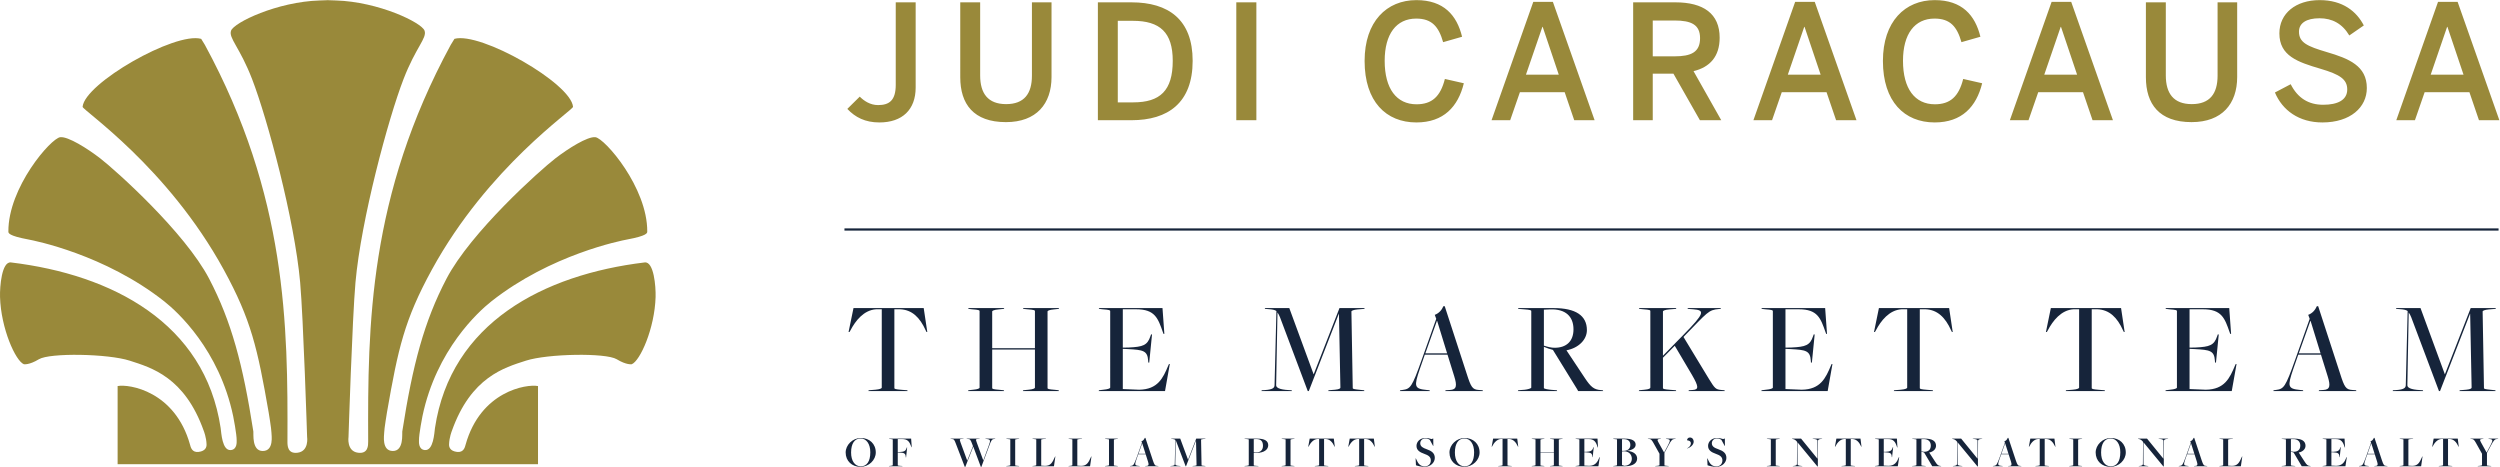 <?xml version="1.0" encoding="UTF-8" standalone="no"?>
<!-- Created with Inkscape (http://www.inkscape.org/) -->

<svg
   version="1.1"
   id="svg2"
   width="901.293"
   height="168.333"
   viewBox="0 0 901.293 168.333"
   sodipodi:docname="Judi horizontal Logo.eps"
   xmlns:inkscape="http://www.inkscape.org/namespaces/inkscape"
   xmlns:sodipodi="http://sodipodi.sourceforge.net/DTD/sodipodi-0.dtd"
   xmlns="http://www.w3.org/2000/svg"
   xmlns:svg="http://www.w3.org/2000/svg">
  <defs
     id="defs6" />
  <sodipodi:namedview
     id="namedview4"
     pagecolor="#ffffff"
     bordercolor="#000000"
     borderopacity="0.25"
     inkscape:showpageshadow="2"
     inkscape:pageopacity="0.0"
     inkscape:pagecheckerboard="0"
     inkscape:deskcolor="#d1d1d1" />
  <g
     id="g8"
     inkscape:groupmode="layer"
     inkscape:label="ink_ext_XXXXXX"
     transform="matrix(1.333,0,0,-1.333,0,168.333)">
    <g
       id="g10"
       transform="scale(0.1)">
      <path
         d="m 2378.22,931.652 c 62.47,0 98.23,34.883 98.23,94.348 v 230.48 h -53.87 v -223.16 c 0,-42.66 -18.08,-54.718 -47.8,-54.718 -21.54,0 -38.34,11.632 -49.55,22.838 l -33.6,-33.174 c 21.54,-22.821 48.25,-36.614 86.59,-36.614 m 342.48,0.856 c 82.28,0 123.21,49.551 123.21,121.922 v 202.05 h -52.99 v -198.16 c 0,-49.13 -21.11,-77.117 -69.79,-77.117 -49.1,0 -70.22,28.867 -70.22,77.547 v 197.73 h -53.84 V 1054 c 0,-72.367 35.74,-121.492 123.63,-121.492 m 339.48,5.187 c 98.65,0 165.41,46.946 165.41,160.675 0,111.57 -65.48,158.11 -165.41,158.11 h -90.91 V 937.695 Z m -37.06,268.805 h 40.92 c 73.25,0 107.71,-31.45 107.71,-108.13 0,-80.55 -34.03,-112.425 -106.83,-112.425 h -41.8 z m 374.8,49.98 h -54.29 V 937.695 h 54.29 z m 432.73,-324.828 c 73.68,0 112.87,42.657 128.37,105.978 l -51.26,11.64 c -12.06,-47.83 -35.31,-68.512 -76.68,-68.512 -53.85,0 -86.15,41.802 -86.15,117.612 0,72.37 31.45,114.17 85.29,114.17 42.23,0 60.74,-21.54 72.8,-63.77 l 51.26,14.65 c -14.19,58.15 -49.53,99.08 -123.63,99.08 -80.12,0 -140.01,-57.73 -140.01,-164.56 0,-109.862 58.16,-166.288 140.01,-166.288 m 253.73,6.043 26.29,75.815 h 121.07 l 25.83,-75.815 h 55.14 l -112.87,320.065 h -52.99 L 4033.98,937.695 Z m 87.05,252.435 h 0.85 l 43.51,-129.23 h -88.75 z m 298.52,-252.435 v 125.785 h 56 l 71.52,-125.785 h 57.73 l -74.96,132.685 c 44.37,10.76 70.65,39.62 70.65,90.46 0,65.05 -43.94,95.64 -119.75,95.64 H 4416.96 V 937.695 Z m 0,269.665 h 58.58 c 45.67,0 69.37,-11.19 69.37,-47.81 0,-37.91 -24.13,-49.12 -68.92,-49.12 h -59.03 z m 322.67,-269.665 26.28,75.815 h 121.05 l 25.86,-75.815 h 55.14 l -112.87,320.065 h -52.99 L 4742.22,937.695 Z m 87.02,252.435 h 0.88 l 43.51,-129.23 h -88.75 z m 352.82,-258.478 c 73.68,0 112.87,42.657 128.39,105.978 l -51.28,11.64 c -12.06,-47.83 -35.31,-68.512 -76.66,-68.512 -53.87,0 -86.17,41.802 -86.17,117.612 0,72.37 31.45,114.17 85.29,114.17 42.23,0 60.76,-21.54 72.82,-63.77 l 51.26,14.65 c -14.21,58.15 -49.55,99.08 -123.65,99.08 -80.12,0 -140.01,-57.73 -140.01,-164.56 0,-109.862 58.18,-166.288 140.01,-166.288 m 253.76,6.043 26.28,75.815 h 121.05 l 25.85,-75.815 h 55.12 l -112.85,320.065 h -52.99 L 5435.81,937.695 Z m 87.02,252.435 h 0.85 l 43.51,-129.23 h -88.75 z m 354.11,-257.622 c 82.28,0 123.21,49.551 123.21,121.922 v 202.05 h -52.99 v -198.16 c 0,-49.13 -21.11,-77.117 -69.79,-77.117 -49.12,0 -70.22,28.867 -70.22,77.547 v 197.73 H 5803.7 V 1054 c 0,-72.367 35.76,-121.492 123.65,-121.492 m 353.68,-0.856 c 75.83,0 120.19,40.926 120.19,93.058 0,59.87 -48.25,79.7 -108.56,97.36 -52.13,15.5 -74.96,25.42 -74.96,55.14 0,23.27 20.24,36.19 55.58,36.19 34.45,0 61.61,-14.65 80.55,-46.52 l 39.21,27.13 c -19.38,37.47 -56.44,68.49 -119.34,68.49 -64.62,0 -108.98,-35.76 -108.98,-90.03 0,-60.74 49.55,-77.54 111.14,-95.64 52.56,-15.5 72.37,-28.44 72.37,-56 0,-28.865 -26.28,-41.353 -65.05,-41.353 -39.62,0 -68.91,18.082 -87.87,55.573 l -42.66,-22.4 c 20.24,-48.248 65.05,-80.998 128.38,-80.998 m 250.29,6.043 26.28,75.815 h 121.05 l 25.86,-75.815 h 55.14 l -112.87,320.065 h -52.99 L 6480.92,937.695 Z m 87.02,252.435 h 0.88 l 43.51,-129.23 h -88.75 l 44.36,129.23"
         style="fill:#99893a;fill-opacity:1;fill-rule:nonzero;stroke:none"
         id="path12" />
      <path
         d="m 2327.2,0.238 c 22.99,0 41.39,18.551 41.39,38.883 0,23.23 -17.1,39.129 -40.2,39.129 -22.74,0 -41.27,-19.02 -41.27,-39.238 0,-22.973 16.98,-38.773 40.08,-38.773 m 0.96,1.332 c -15.93,0 -26.35,14.469 -26.35,37.309 0,24.301 9.46,38.051 25.75,38.051 15.67,0 26.22,-14.711 26.22,-37.449 0,-24.398 -9.36,-37.91 -25.62,-37.91 m 75.98,0.23 h 36.61 l -0.36,0.711 -5.51,0.359 c -6.21,0.488 -6.81,0.848 -6.81,1.68 V 39.012 l 4.31,-0.133 c 12.92,-0.469 16.63,-2.258 17.23,-11.25 l 0.11,-1.789 0.85,-0.109 2.86,26.918 -0.83,0.113 -0.72,-1.902 c -2.63,-8.149 -6.94,-9.949 -18.56,-10.551 l -5.25,-0.098 v 35.051 l 11.25,0.109 c 15.67,0 20.22,-6.812 25.24,-20.449 l 0.49,-1.562 0.83,0.129 -1.67,23.082 h -59.94 l 0.36,-0.711 3.46,-0.359 c 6.1,-0.602 6.47,-0.828 6.47,-1.668 V 4.922 c 0,-0.73 -1.07,-1.453 -5.28,-1.922 l -4.78,-0.488 z m 205.21,-1.789 h 1.32 L 2632.21,54.68 h 0.11 l 20.47,-54.668 h 1.3 L 2674.93,55.75 c 6.21,17.121 7.41,19.148 14.58,19.879 l 1.92,0.231 0.37,0.711 h -26.82 l 0.37,-0.711 2.51,-0.231 c 11.96,-1.199 11.36,-3.949 5.75,-19.391 L 2659.5,17.828 h -0.26 l -17.83,49.043 c -2.75,7.559 -2.52,8.629 4.32,8.859 l 3.58,0.129 0.37,0.711 h -35.42 l 0.36,-0.711 3.46,-0.231 c 6.1,-0.367 7.07,-2.648 11.61,-14.609 l 1.8,-4.91 -15.44,-38.77 h -0.23 l -18.32,49.789 c -2.52,7.301 -2.16,8.371 4.31,8.602 l 3.82,0.129 0.37,0.711 h -35.3 l 0.35,-0.711 3.24,-0.231 c 6.11,-0.488 6.94,-2.16 11.59,-14.609 z M 2721.47,1.801 h 34.93 l -0.34,0.711 -3.48,0.359 c -6.11,0.598 -6.94,0.848 -6.94,1.68 V 73.469 c 0,0.703 1.67,1.562 5.74,1.902 l 4.79,0.488 0.36,0.711 h -34.93 l 0.36,-0.711 3.46,-0.359 c 6.11,-0.602 6.96,-0.828 6.96,-1.668 V 4.922 c 0,-0.73 -1.68,-1.562 -5.76,-1.922 l -4.78,-0.488 z m 70.73,0 h 58.26 l 3.85,26.43 h -0.73 l -0.72,-1.539 C 2846.15,11.488 2841.5,2.871 2826.3,2.871 l -10.29,0.598 V 73.469 c 0,0.832 1.79,1.562 5.74,1.902 l 6.81,0.488 0.36,0.711 h -36.59 l 0.36,-0.711 3.46,-0.359 c 6.11,-0.602 6.47,-0.828 6.47,-1.668 V 4.922 c 0,-0.73 -1.09,-1.453 -5.27,-1.922 l -4.78,-0.488 z m 97.65,0 h 58.27 l 3.82,26.43 h -0.71 l -0.72,-1.539 C 2943.8,11.488 2939.15,2.871 2923.95,2.871 l -10.29,0.598 V 73.469 c 0,0.832 1.79,1.562 5.74,1.902 l 6.81,0.488 0.36,0.711 h -36.59 l 0.34,-0.711 3.48,-0.359 c 6.11,-0.602 6.47,-0.828 6.47,-1.668 V 4.922 C 2900.27,4.191 2899.18,3.469 2895,3 l -4.78,-0.488 z m 98.62,0 h 34.92 l -0.36,0.711 -3.48,0.359 c -6.11,0.598 -6.94,0.848 -6.94,1.68 V 73.469 c 0,0.703 1.69,1.562 5.75,1.902 l 4.78,0.488 0.36,0.711 h -34.93 l 0.37,-0.711 3.48,-0.359 c 6.08,-0.602 6.93,-0.828 6.93,-1.668 V 4.922 c 0,-0.73 -1.68,-1.562 -5.74,-1.922 l -4.8,-0.488 z m 110.07,32.43 6.34,-19.879 c 2.52,-7.891 2.29,-11.231 -3.82,-11.59 l -3.48,-0.25 -0.36,-0.711 H 3133 l -0.34,0.711 -3.35,0.25 c -5.51,0.359 -7.2,2.5 -11.38,15.066 l -20.11,60.66 h -1.67 c -1.92,-4.418 -4.42,-7.668 -9.09,-9.199 l 1.43,-3.719 -13.28,-37.211 c -8.37,-23.098 -9.46,-24.641 -17,-25.598 l -2.02,-0.25 -0.37,-0.711 h 26.69 l -0.36,0.711 -2.39,0.25 c -11.49,1.199 -11.13,2.859 -5.75,19.02 l 4.42,12.449 z m -19.62,1.199 10.06,28.219 h 0.23 l 8.97,-28.219 z m 86.27,-33.629 h 27.55 l -0.37,0.711 -2.15,0.117 c -9.33,0.492 -11.62,2.52 -11.62,4.551 l 1.2,64.242 c 0.49,-0.602 1.32,-1.902 1.68,-3.223 l 25.13,-66.398 h 1.07 l 26.92,69.508 h 0.13 l 1.43,-66.387 c 0,-0.73 -0.94,-1.562 -4.89,-1.922 l -5.76,-0.488 -0.35,-0.711 h 35.04 l -0.36,0.711 -3.46,0.359 c -5.98,0.598 -6.71,0.848 -6.71,1.68 l -1.32,68.918 c 0,0.703 1.69,1.562 5.64,1.902 l 5.97,0.488 0.37,0.711 h -25.11 l -22.03,-56.941 h -0.11 l -21.07,56.941 h -24.53 l 0.36,-0.711 3.35,-0.231 c 3.23,-0.367 5.62,-0.957 7.54,-2.648 l -1.56,-65.332 c 0,-2.387 -1.19,-4.527 -9.33,-5.02 l -2.28,-0.117 z m 200.56,0 h 37.81 l -0.36,0.711 -5.51,0.359 c -6.24,0.488 -6.83,0.848 -6.83,1.68 V 38.648 c 2.15,-0.359 5.03,-0.598 8.26,-0.598 18.55,0 30.87,8.258 30.87,20.578 0,11.602 -9.44,17.941 -29.78,17.941 h -34.35 l 0.36,-0.711 4.31,-0.359 c 6.11,-0.602 6.81,-0.828 6.81,-1.668 V 4.922 c 0,-0.73 -1.43,-1.453 -5.61,-1.922 l -5.62,-0.488 z m 33.13,37.578 c -4.18,0 -5.87,0.473 -8.02,1.062 v 34.699 l 6.7,0.231 c 13.07,0 18.21,-6.34 18.21,-18.422 0,-10.891 -6.83,-17.57 -16.89,-17.57 m 67.27,-37.578 h 34.93 l -0.36,0.711 -3.48,0.359 c -6.11,0.598 -6.94,0.848 -6.94,1.68 V 73.469 c 0,0.703 1.69,1.562 5.74,1.902 l 4.79,0.488 0.36,0.711 h -34.93 l 0.36,-0.711 3.48,-0.359 c 6.09,-0.602 6.94,-0.828 6.94,-1.668 V 4.922 c 0,-0.73 -1.68,-1.562 -5.74,-1.922 l -4.8,-0.488 z m 89.74,0 h 36.74 l -0.37,0.711 -4.31,0.359 c -6.23,0.598 -6.94,0.848 -6.94,1.68 V 75.5 h 4.66 c 10.78,-0.359 18.31,-8.969 22.99,-19.262 l 0.7,-1.559 h 0.73 l -2.75,21.891 h -65.2 l -3.95,-21.891 h 0.83 l 0.83,1.559 c 4.21,8.141 11.98,18.531 23.23,19.262 h 4.55 V 4.922 c 0,-0.73 -1.56,-1.562 -5.75,-1.922 l -5.63,-0.488 z m 108.3,0 h 36.72 l -0.36,0.711 -4.29,0.359 c -6.24,0.598 -6.94,0.848 -6.94,1.68 V 75.5 h 4.65 c 10.78,-0.359 18.32,-8.969 22.97,-19.262 l 0.73,-1.559 h 0.73 l -2.76,21.891 h -65.2 l -3.95,-21.891 h 0.83 l 0.84,1.559 c 4.18,8.141 11.97,18.531 23.2,19.262 h 4.55 V 4.922 c 0,-0.73 -1.54,-1.562 -5.74,-1.922 l -5.62,-0.488 z m 188.92,-1.562 c 16.42,0 27.41,12.211 27.41,24.043 0,13.168 -8.86,19.02 -22.14,23.699 -9.58,3.352 -17.23,7.07 -17.23,16.031 0,7.41 5.98,13.047 13.88,13.047 5.38,0 9.1,-1.797 12.11,-4.078 l 8.83,-16.27 h 0.6 l -0.23,20.219 -4.55,-1.559 c -4.42,1.32 -10.16,2.879 -16.63,2.879 -14.86,0 -24.17,-10.289 -24.17,-21.301 0,-11.961 9.2,-17.34 20.92,-21.52 10.55,-3.719 17.85,-7.898 17.85,-17.719 0,-9.57 -6.47,-16.269 -16.39,-16.269 -8.86,0 -15.57,4.078 -20.12,13.41 l -3.95,8.129 h -0.7 l 0.96,-18.551 c 6.56,-2.27 15.65,-4.191 23.55,-4.191 m 107.11,0 c 22.99,0 41.39,18.551 41.39,38.883 0,23.23 -17.1,39.129 -40.2,39.129 -22.73,0 -41.26,-19.02 -41.26,-39.238 0,-22.973 16.97,-38.773 40.07,-38.773 m 0.96,1.332 c -15.93,0 -26.35,14.469 -26.35,37.309 0,24.301 9.46,38.051 25.75,38.051 15.67,0 26.22,-14.711 26.22,-37.449 0,-24.398 -9.35,-37.91 -25.62,-37.91 m 90.84,0.23 h 36.72 l -0.36,0.711 -4.32,0.359 c -6.21,0.598 -6.93,0.848 -6.93,1.68 V 75.5 h 4.67 c 10.76,-0.359 18.3,-8.969 22.97,-19.262 l 0.71,-1.559 h 0.72 l -2.75,21.891 h -65.2 l -3.95,-21.891 h 0.83 l 0.83,1.559 c 4.21,8.141 11.98,18.531 23.23,19.262 h 4.55 V 4.922 C 4063.74,4.191 4062.18,3.359 4058,3 l -5.64,-0.488 z m 90.46,0 h 34.45 l -0.36,0.711 -3.35,0.359 c -6.24,0.598 -6.94,0.848 -6.94,1.68 V 39.25 h 36.27 V 4.922 c 0,-0.73 -1.56,-1.453 -5.74,-1.922 l -4.68,-0.488 -0.36,-0.711 h 34.46 l -0.36,0.711 -3.12,0.359 c -6.09,0.598 -6.81,0.848 -6.81,1.68 V 73.469 c 0,0.703 1.56,1.43 5.61,1.902 l 4.44,0.488 0.37,0.711 h -34.46 l 0.36,-0.711 3.35,-0.359 c 6.22,-0.602 6.94,-0.828 6.94,-1.668 V 40.441 h -36.27 v 33.027 c 0,0.703 1.56,1.43 5.74,1.902 l 4.68,0.488 0.34,0.711 h -34.44 l 0.35,-0.711 3.11,-0.359 c 6.11,-0.602 6.83,-0.828 6.83,-1.668 V 4.922 c 0,-0.73 -1.55,-1.453 -5.63,-1.922 l -4.42,-0.488 z m 118.59,0 h 61.85 l 3.82,24.641 -0.83,0.129 -0.6,-1.559 C 4320.53,12.922 4314.19,3.23 4298.15,3 l -13.17,0.59 V 39.719 l 4.31,-0.238 c 12.92,-0.699 16.64,-2.148 17.23,-11.121 l 0.13,-1.789 0.83,-0.129 2.86,26.918 -0.83,0.129 -0.7,-1.918 c -2.65,-8.012 -6.96,-10.059 -18.55,-10.66 l -5.28,-0.102 v 34.562 h 10.66 c 15.56,0.129 20.45,-6.941 25,-21.18 l 0.49,-1.543 0.83,0.113 -1.43,23.809 h -59.35 l 0.36,-0.711 3.12,-0.359 c 6.1,-0.602 6.81,-0.828 6.81,-1.668 V 4.922 c 0,-0.73 -1.8,-1.453 -5.98,-1.922 l -4.06,-0.488 z m 101.84,0 h 31.57 c 22.4,0 33.26,8.731 33.26,20.938 0,10.891 -9.67,19.621 -26.92,20.562 v 0.371 c 16.04,2.277 22.87,8.488 22.87,16.52 0,9.098 -7.3,16.379 -30.28,16.379 h -30.4 l 0.37,-0.84 3.11,-0.359 c 6.11,-0.473 6.81,-0.699 6.81,-1.539 V 4.922 c 0,-0.73 -1.43,-1.453 -5.61,-1.922 l -4.42,-0.488 z M 4393.41,3 4386.82,5.148 V 41.871 c 1.43,0.238 3.48,0.367 6,0.367 11.85,0 20.58,-8.367 20.58,-20.09 0,-9.699 -6.81,-18.316 -18.09,-18.918 0.86,0 -1.9,-0.23 -1.9,-0.23 m -6.59,40.43 v 31.602 l 3.95,0.109 c 11.97,0 18.57,-5.152 18.57,-15.91 0,-9.59 -6.83,-15.672 -18.44,-15.801 z m 89.77,-41.629 h 36.59 l -0.36,0.711 -4.29,0.359 c -6.23,0.598 -6.94,0.848 -6.94,1.68 V 37.922 l 10.53,19.617 c 7.9,14.973 10.76,17.359 16.14,17.961 l 3.35,0.359 0.36,0.711 h -26.45 l 0.36,-0.711 2.65,-0.359 c 9.8,-1.07 9.44,-3.82 1.9,-18.191 l -9.69,-18.188 h -0.24 L 4485.09,67 c -3.25,5.981 -3.25,8.141 4.29,8.73 l 2.39,0.129 0.36,0.711 h -35.41 l 0.36,-0.711 2.99,-0.231 c 5.27,-0.488 6.94,-2.519 11.38,-10.059 l 16.73,-29.91 V 4.922 c 0,-0.73 -1.53,-1.562 -5.74,-1.922 l -5.49,-0.488 z m 86.87,48.098 c 11.12,3.953 17.21,11.363 17.21,18.66 0,5.981 -3.93,11.023 -10.27,11.023 -5.27,0 -7.67,-4.32 -7.67,-7.543 0,-0.359 10.3,0 10.3,-8.258 0,-5.25 -3.83,-10.293 -10.04,-13.391 z m 78.25,-49.66 c 16.41,0 27.41,12.211 27.41,24.043 0,13.168 -8.86,19.02 -22.14,23.699 -9.57,3.352 -17.23,7.07 -17.23,16.031 0,7.41 5.98,13.047 13.88,13.047 5.38,0 9.09,-1.797 12.1,-4.078 l 8.84,-16.27 h 0.6 l -0.24,20.219 -4.54,-1.559 c -4.42,1.32 -10.17,2.879 -16.63,2.879 -14.86,0 -24.17,-10.289 -24.17,-21.301 0,-11.961 9.2,-17.34 20.92,-21.52 10.55,-3.719 17.85,-7.898 17.85,-17.719 0,-9.57 -6.47,-16.269 -16.4,-16.269 -8.86,0 -15.56,4.078 -20.11,13.41 l -3.95,8.129 h -0.7 l 0.96,-18.551 c 6.57,-2.27 15.65,-4.191 23.55,-4.191 m 136.78,1.562 h 34.93 l -0.37,0.711 -3.48,0.359 c -6.1,0.598 -6.93,0.848 -6.93,1.68 V 73.469 c 0,0.703 1.68,1.562 5.74,1.902 l 4.78,0.488 0.36,0.711 h -34.92 l 0.36,-0.711 3.48,-0.359 c 6.08,-0.602 6.94,-0.828 6.94,-1.668 V 4.922 c 0,-0.73 -1.69,-1.562 -5.74,-1.922 l -4.81,-0.488 z m 136.89,-0.602 h 1.07 l 0.36,69.391 c 0,2.391 2.76,4.672 8.61,5.141 l 2.41,0.129 0.34,0.711 h -25.73 l 0.37,-0.711 2.15,-0.129 c 7.9,-0.699 10.42,-2.621 10.42,-4.649 l 0.11,-48.703 -0.11,-0.129 -44.28,54.32 h -24.53 l 0.34,-0.711 1.46,-0.231 c 5.97,-0.859 9.43,-4.789 11.95,-7.769 l -0.36,-60.078 c 0,-2.391 -2.63,-4.68 -8.5,-5.152 l -2.39,-0.117 -0.36,-0.711 h 25.74 l -0.36,0.711 -2.28,0.117 c -7.77,0.73 -10.29,2.52 -10.29,4.551 l -0.11,59.352 h 0.11 z m 64.99,0.602 h 36.72 l -0.36,0.711 -4.32,0.359 c -6.21,0.598 -6.94,0.848 -6.94,1.68 V 75.5 h 4.68 c 10.76,-0.359 18.3,-8.969 22.97,-19.262 l 0.71,-1.559 h 0.72 l -2.75,21.891 h -65.2 l -3.95,-21.891 h 0.83 l 0.83,1.559 c 4.21,8.141 11.98,18.531 23.23,19.262 h 4.55 V 4.922 c 0,-0.73 -1.56,-1.562 -5.74,-1.922 l -5.64,-0.488 z m 90.45,0 h 61.85 l 3.85,24.641 -0.86,0.129 -0.6,-1.559 C 5130.28,12.922 5123.94,3.23 5107.91,3 l -13.17,0.59 V 39.719 l 4.31,-0.238 c 12.94,-0.699 16.63,-2.148 17.23,-11.121 l 0.13,-1.789 0.83,-0.129 2.88,26.918 -0.85,0.129 -0.71,-1.918 c -2.62,-8.012 -6.94,-10.059 -18.55,-10.66 l -5.27,-0.102 v 34.562 h 10.65 c 15.56,0.129 20.47,-6.941 25.02,-21.18 l 0.47,-1.543 0.83,0.113 -1.43,23.809 h -59.33 l 0.34,-0.711 3.12,-0.359 c 6.11,-0.602 6.83,-0.828 6.83,-1.668 V 4.922 c 0,-0.73 -1.79,-1.453 -6,-1.922 l -4.05,-0.488 z m 100.64,0 h 36.85 l -0.36,0.711 -4.55,0.359 c -3.58,0.359 -6.83,0.828 -6.83,1.68 V 41.34 c 2.41,-0.961 4.91,-1.789 7.32,-2.391 l 20.95,-35.359 0.96,-1.789 h 24.27 l -0.47,0.711 -1.45,0.117 c -6.34,0.602 -8.86,2.859 -14.35,11.473 l -16.14,24.848 c 11,2.031 18.41,9.43 18.41,18.152 0,13.02 -10.4,19.469 -30.51,19.469 l -33.97,-0.109 0.34,-0.73 4.32,-0.359 c 6.1,-0.602 6.83,-0.832 6.83,-1.66 V 4.898 c 0,-0.707 -2.76,-1.539 -5.64,-1.898 l -5.61,-0.488 z m 32.9,39.18 c -2.51,0 -4.91,0.59 -7.79,1.43 v 32.621 l 4.91,0.23 c 13.54,0.367 20.48,-6.57 20.48,-17.57 0,-10.863 -6.58,-16.711 -17.6,-16.711 M 5348.32,1.199 h 1.09 l 0.34,69.391 c 0,2.391 2.76,4.672 8.63,5.141 l 2.39,0.129 0.36,0.711 h -25.72 l 0.36,-0.711 2.13,-0.129 c 7.9,-0.699 10.42,-2.621 10.42,-4.649 l 0.13,-48.703 -0.13,-0.129 -44.28,54.32 h -24.53 l 0.37,-0.711 1.43,-0.231 c 5.97,-0.859 9.45,-4.789 11.97,-7.769 l -0.36,-60.078 c 0,-2.391 -2.63,-4.68 -8.5,-5.152 l -2.39,-0.117 -0.36,-0.711 h 25.73 l -0.37,0.711 -2.26,0.117 c -7.79,0.73 -10.29,2.52 -10.29,4.551 l -0.13,59.352 h 0.13 z m 84.14,33.031 6.34,-19.879 c 2.5,-7.891 2.26,-11.231 -3.84,-11.59 l -3.46,-0.25 -0.36,-0.711 h 35.78 l -0.37,0.711 -3.35,0.25 c -5.51,0.359 -7.17,2.5 -11.36,15.066 l -20.11,60.66 h -1.66 c -1.92,-4.418 -4.44,-7.668 -9.1,-9.199 l 1.43,-3.719 -13.28,-37.211 C 5400.73,5.262 5399.67,3.719 5392.13,2.762 l -2.05,-0.25 -0.34,-0.711 h 26.66 l -0.34,0.711 -2.39,0.25 c -11.51,1.199 -11.14,2.859 -5.74,19.02 l 4.42,12.449 z m -19.64,1.199 10.05,28.219 h 0.24 l 8.99,-28.219 z m 92.03,-33.629 h 36.72 l -0.36,0.711 -4.29,0.359 c -6.23,0.598 -6.94,0.848 -6.94,1.68 V 75.5 h 4.66 c 10.78,-0.359 18.31,-8.969 22.97,-19.262 l 0.72,-1.559 h 0.73 l -2.75,21.891 h -65.2 l -3.95,-21.891 h 0.83 l 0.83,1.559 c 4.18,8.141 11.98,18.531 23.21,19.262 h 4.54 V 4.922 c 0,-0.73 -1.53,-1.562 -5.74,-1.922 l -5.61,-0.488 z m 91.44,0 h 34.91 l -0.34,0.711 -3.48,0.359 c -6.11,0.598 -6.94,0.848 -6.94,1.68 V 73.469 c 0,0.703 1.69,1.562 5.74,1.902 l 4.78,0.488 0.37,0.711 h -34.93 l 0.36,-0.711 3.46,-0.359 c 6.11,-0.602 6.96,-0.828 6.96,-1.668 V 4.922 c 0,-0.73 -1.69,-1.562 -5.74,-1.922 l -4.81,-0.488 z m 111.64,-1.562 c 22.97,0 41.39,18.551 41.39,38.883 0,23.23 -17.1,39.129 -40.2,39.129 -22.73,0 -41.29,-19.02 -41.29,-39.238 0,-22.973 17,-38.773 40.1,-38.773 m 0.96,1.332 c -15.93,0 -26.35,14.469 -26.35,37.309 0,24.301 9.46,38.051 25.75,38.051 15.67,0 26.2,-14.711 26.2,-37.449 0,-24.398 -9.33,-37.91 -25.6,-37.91 m 142.16,-0.371 h 1.07 l 0.36,69.391 c 0,2.391 2.76,4.672 8.61,5.141 l 2.39,0.129 0.36,0.711 h -25.72 l 0.36,-0.711 2.15,-0.129 c 7.9,-0.699 10.42,-2.621 10.42,-4.649 l 0.11,-48.703 -0.11,-0.129 -44.28,54.32 h -24.53 l 0.35,-0.711 1.45,-0.231 c 5.98,-0.859 9.43,-4.789 11.95,-7.769 l -0.36,-60.078 c 0,-2.391 -2.63,-4.68 -8.5,-5.152 l -2.39,-0.117 -0.36,-0.711 h 25.75 l -0.37,0.711 -2.28,0.117 c -7.77,0.73 -10.29,2.52 -10.29,4.551 l -0.11,59.352 h 0.11 z m 84.12,33.031 6.34,-19.879 c 2.52,-7.891 2.28,-11.231 -3.82,-11.59 l -3.48,-0.25 -0.36,-0.711 h 35.78 l -0.37,0.711 -3.33,0.25 c -5.51,0.359 -7.19,2.5 -11.38,15.066 l -20.11,60.66 h -1.66 c -1.92,-4.418 -4.42,-7.668 -9.1,-9.199 l 1.43,-3.719 -13.28,-37.211 C 5903.46,5.262 5902.38,3.719 5894.84,2.762 l -2.03,-0.25 -0.36,-0.711 h 26.69 l -0.37,0.711 -2.39,0.25 c -11.48,1.199 -11.12,2.859 -5.74,19.02 l 4.42,12.449 z m -19.62,1.199 10.05,28.219 h 0.24 l 8.97,-28.219 z m 86.76,-33.629 h 58.26 l 3.83,26.43 h -0.71 l -0.73,-1.539 c -6.7,-15.203 -11.37,-23.82 -26.55,-23.82 l -10.29,0.598 V 73.469 c 0,0.832 1.79,1.562 5.74,1.902 l 6.81,0.488 0.36,0.711 h -36.61 l 0.36,-0.711 3.48,-0.359 c 6.11,-0.602 6.45,-0.828 6.45,-1.668 V 4.922 c 0,-0.73 -1.07,-1.453 -5.25,-1.922 l -4.78,-0.488 z m 168.47,0 h 36.85 l -0.37,0.711 -4.54,0.359 c -3.59,0.359 -6.83,0.828 -6.83,1.68 V 41.34 c 2.41,-0.961 4.91,-1.789 7.32,-2.391 l 20.94,-35.359 0.96,-1.789 h 24.28 l -0.47,0.711 -1.45,0.117 c -6.35,0.602 -8.87,2.859 -14.35,11.473 l -16.14,24.848 c 10.99,2.031 18.4,9.43 18.4,18.152 0,13.02 -10.4,19.469 -30.51,19.469 l -33.96,-0.109 0.34,-0.73 4.31,-0.359 c 6.11,-0.602 6.83,-0.832 6.83,-1.66 V 4.898 c 0,-0.707 -2.75,-1.539 -5.63,-1.898 l -5.62,-0.488 z m 32.9,39.18 c -2.52,0 -4.91,0.59 -7.79,1.43 v 32.621 l 4.91,0.23 c 13.53,0.367 20.47,-6.57 20.47,-17.57 0,-10.863 -6.58,-16.711 -17.59,-16.711 m 77.79,-39.18 h 61.85 l 3.82,24.641 -0.83,0.129 -0.6,-1.559 C 6340.93,12.922 6334.59,3.23 6318.56,3 l -13.17,0.59 V 39.719 l 4.31,-0.238 c 12.91,-0.699 16.63,-2.148 17.23,-11.121 l 0.12,-1.789 0.84,-0.129 2.86,26.918 -0.83,0.129 -0.71,-1.918 c -2.65,-8.012 -6.96,-10.059 -18.55,-10.66 l -5.27,-0.102 v 34.562 h 10.65 c 15.56,0.129 20.47,-6.941 25.02,-21.18 l 0.47,-1.543 0.83,0.113 -1.43,23.809 h -59.35 l 0.36,-0.711 3.12,-0.359 c 6.11,-0.602 6.81,-0.828 6.81,-1.668 V 4.922 c 0,-0.73 -1.79,-1.453 -5.98,-1.922 l -4.05,-0.488 z m 141.21,32.43 6.34,-19.879 c 2.5,-7.891 2.26,-11.231 -3.84,-11.59 l -3.46,-0.25 -0.37,-0.711 h 35.79 l -0.37,0.711 -3.35,0.25 c -5.51,0.359 -7.17,2.5 -11.36,15.066 l -20.11,60.66 h -1.66 c -1.93,-4.418 -4.44,-7.668 -9.12,-9.199 l 1.45,-3.719 -13.28,-37.211 C 6390.95,5.262 6389.89,3.719 6382.35,2.762 l -2.05,-0.25 -0.34,-0.711 h 26.66 l -0.34,0.711 -2.39,0.25 c -11.51,1.199 -11.14,2.859 -5.74,19.02 l 4.42,12.449 z m -19.64,1.199 10.05,28.219 h 0.24 l 8.98,-28.219 z M 6489.8,1.801 h 58.26 l 3.84,26.43 h -0.72 l -0.71,-1.539 C 6543.77,11.488 6539.09,2.871 6523.89,2.871 L 6513.6,3.469 V 73.469 c 0,0.832 1.8,1.562 5.75,1.902 l 6.83,0.488 0.36,0.711 h -36.61 l 0.36,-0.711 3.46,-0.359 c 6.11,-0.602 6.47,-0.828 6.47,-1.668 V 4.922 c 0,-0.73 -1.07,-1.453 -5.28,-1.922 l -4.78,-0.488 z m 105.91,0 h 36.72 l -0.36,0.711 -4.29,0.359 c -6.23,0.598 -6.96,0.848 -6.96,1.68 V 75.5 h 4.67 c 10.79,-0.359 18.32,-8.969 22.98,-19.262 l 0.72,-1.559 h 0.73 l -2.76,21.891 h -65.22 l -3.95,-21.891 h 0.86 l 0.83,1.559 c 4.18,8.141 11.96,18.531 23.21,19.262 h 4.54 V 4.922 c 0,-0.73 -1.55,-1.562 -5.74,-1.922 l -5.61,-0.488 z m 105.43,0 h 36.61 l -0.36,0.711 -4.32,0.359 c -6.21,0.598 -6.93,0.848 -6.93,1.68 V 37.922 l 10.52,19.617 c 7.9,14.973 10.78,17.359 16.16,17.961 l 3.35,0.359 0.37,0.711 h -26.46 l 0.37,-0.711 2.62,-0.359 c 9.82,-1.07 9.46,-3.82 1.93,-18.191 l -9.7,-18.188 h -0.23 L 6709.63,67 c -3.22,5.981 -3.22,8.141 4.31,8.73 l 2.4,0.129 0.36,0.711 h -35.42 l 0.36,-0.711 2.99,-0.231 c 5.25,-0.488 6.94,-2.519 11.36,-10.059 l 16.76,-29.91 V 4.922 c 0,-0.73 -1.56,-1.562 -5.74,-1.922 l -5.51,-0.488 -0.36,-0.711"
         style="fill:#16243a;fill-opacity:1;fill-rule:nonzero;stroke:none"
         id="path14" />
      <path
         d="m 2348.5,205.219 h 106.25 l -1.07,2.16 -14,1.07 c -18.66,1.449 -20.82,2.52 -20.82,5.039 v 212.871 h 15.8 c 31.94,-1.429 53.12,-21.882 68.92,-57.066 l 2.15,-4.313 h 2.16 l -9.69,64.625 h -189.9 l -13.31,-64.625 h 2.52 l 2.52,4.313 c 13.65,26.195 36.25,54.934 69.28,57.066 h 15.44 V 214.551 c 0,-2.153 -4.66,-4.653 -17.23,-5.742 l -17.96,-1.43 z m 269.59,0 h 97.65 l -1.06,2.16 -10.42,1.07 c -18.66,1.449 -20.82,2.52 -20.82,5.039 v 104.098 h 115.61 V 214.551 c 0,-2.153 -4.68,-4.653 -17.25,-5.742 l -14.35,-1.43 -1.09,-2.16 h 97.65 l -1.06,2.16 -8.99,1.07 c -18.66,1.449 -20.82,2.52 -20.82,5.039 v 206.785 c 0,2.137 4.68,4.657 17.23,5.747 l 12.94,1.429 1.07,2.156 h -97.65 l 1.09,-2.156 10.39,-1.09 c 18.68,-1.429 20.84,-2.496 20.84,-5.015 V 321.172 h -115.61 v 99.101 c 0,2.137 4.68,4.657 17.23,5.747 l 14.37,1.429 1.07,2.156 h -97.65 l 1.09,-2.156 8.96,-1.09 c 18.68,-1.429 20.82,-2.496 20.82,-5.015 V 214.551 c 0,-2.153 -4.66,-4.653 -17.23,-5.742 l -12.92,-1.43 z m 353.27,0 h 179.5 l 12.92,72.89 -2.16,0.344 -2.15,-4.656 c -13.99,-33.387 -27.99,-64.258 -78.61,-64.988 l -44.17,1.793 v 108.777 l 14,-0.703 c 40.57,-2.156 52.78,-3.949 54.57,-31.235 l 0.36,-5.039 2.52,-0.339 7.54,76.085 -2.52,0.364 -1.79,-5.016 c -8.27,-24.766 -20.46,-28.715 -58.16,-30.508 l -16.52,-0.363 v 103.734 h 36.27 c 50.62,0 58.86,-24.039 72.16,-62.105 l 1.79,-4.652 2.16,0.363 -5.04,69.64 h -172.31 l 1.07,-2.156 8.99,-1.09 c 18.66,-1.429 20.81,-2.496 20.81,-5.015 V 214.551 c 0,-2.153 -6.1,-4.653 -18.68,-5.742 l -11.48,-1.43 z m 440.2,0 h 82.58 l -1.09,2.16 -6.45,0.359 c -28.01,1.434 -35.18,7.184 -35.18,13.282 l 3.58,196.738 c 1.8,-2.52 5.02,-7.903 6.81,-12.942 l 75.05,-199.597 h 2.86 l 81.15,208.949 h 0.36 l 3.95,-199.617 c 0,-2.153 -2.88,-4.653 -14.73,-5.742 l -17.23,-1.43 -1.07,-2.16 h 97.99 l -1.06,2.16 -10.42,1.07 c -17.96,1.789 -20.11,2.52 -20.11,5.039 l -3.59,206.785 c 0,2.137 5.04,4.657 16.89,5.747 l 17.93,1.429 1.09,2.156 h -68.21 l -69.64,-178.777 h -0.37 l -65.69,178.777 h -66.41 l 1.06,-2.156 9.7,-0.726 c 9.69,-0.703 16.16,-1.793 20.81,-5.016 L 3447.1,221.75 c 0,-7.199 -3.22,-12.578 -27.64,-14.012 l -6.81,-0.359 z m 503.33,98.359 18.29,-58.859 c 7.54,-24.418 6.83,-35.91 -11.85,-36.61 l -11.48,-0.73 -1.07,-2.16 h 101.94 l -1.06,2.16 -10.06,0.73 c -17.23,1.063 -21.18,7.172 -33.03,44.512 l -59.22,182 h -3.61 c -4.29,-10.055 -11.85,-19.019 -23.33,-23.336 l 3.95,-10.758 -39.14,-110.226 c -26.55,-75.02 -30.5,-79.332 -52.41,-82.192 l -5.74,-0.73 -1.07,-2.16 h 81.13 l -1.07,2.16 -7.53,0.73 c -34.12,3.223 -34.48,9.692 -18.69,56.36 l 13.65,39.109 z m -59.97,3.61 31.23,87.597 h 0.73 l 26.92,-87.597 z m 250.23,-101.969 h 106.26 l -1.07,2.16 -14.01,1.07 c -8.26,0.723 -20.81,2.52 -20.81,5.039 v 111.293 c 8.24,-3.246 16.5,-6.468 24.4,-8.261 l 65.69,-106.622 2.52,-4.679 h 67.85 l -1.43,2.16 -4.68,0.359 c -19.38,1.434 -27.62,8.973 -43.08,31.942 l -50.26,75.75 c 32.69,6.105 55.3,28.734 55.3,54.57 0,39.492 -30.51,59.605 -89.75,59.605 h -96.57 l 1.07,-2.156 14.01,-1.09 c 18.66,-1.429 20.81,-2.496 20.81,-5.015 V 214.551 c 0,-2.153 -10.05,-5.012 -17.23,-5.742 l -17.95,-1.43 z m 99.45,117.043 c -8.99,0 -17.96,2.156 -29.08,5.742 v 97.289 l 16.14,0.727 c 43.08,1.793 63.92,-19.75 63.92,-53.868 0,-32.3 -19.05,-49.89 -50.98,-49.89 m 227.6,-117.043 h 101.24 l -1.09,2.16 -14.01,1.07 c -18.66,1.449 -20.81,2.52 -20.81,5.039 v 81.852 l 31.96,32.301 46.67,-78.969 c 18.29,-31.602 18.66,-39.5 1.79,-40.563 l -10.42,-0.73 -0.72,-2.16 h 98.01 l -1.07,2.16 -8.26,0.73 c -15.43,1.43 -17.59,3.95 -33.75,30.141 l -68.58,113.09 1.82,2.156 c 63.9,65.328 65.33,71.07 94.04,73.59 l 4.31,0.363 1.07,2.156 h -90.09 l 0.36,-2.156 14.35,-1.09 c 32.32,-2.496 31.96,-10.035 -26.2,-69.277 l -55.29,-56.363 v 119.554 c 0,2.137 4.67,4.657 17.23,5.747 l 17.95,1.429 1.07,2.156 h -101.24 l 1.09,-2.156 10.42,-1.09 c 18.66,-1.429 19.38,-2.496 19.38,-5.015 V 214.551 c 0,-2.153 -3.24,-4.653 -15.8,-5.742 l -14.36,-1.43 z m 331.34,0 h 179.5 l 12.92,72.89 -2.16,0.344 -2.13,-4.656 c -14.01,-33.387 -28.01,-64.258 -78.63,-64.988 l -44.15,1.793 v 108.777 l 13.98,-0.703 c 40.59,-2.156 52.78,-3.949 54.57,-31.235 l 0.36,-5.039 2.52,-0.339 7.54,76.085 -2.52,0.364 -1.79,-5.016 c -8.24,-24.766 -20.46,-28.715 -58.16,-30.508 l -16.5,-0.363 v 103.734 h 36.25 c 50.62,0 58.88,-24.039 72.16,-62.105 l 1.79,-4.652 2.16,0.363 -5.02,69.64 H 4763.9 l 1.09,-2.156 8.97,-1.09 c 18.66,-1.429 20.81,-2.496 20.81,-5.015 V 214.551 c 0,-2.153 -6.1,-4.653 -18.66,-5.742 l -11.48,-1.43 z m 358.28,0 h 106.28 l -1.09,2.16 -14.01,1.07 c -18.66,1.449 -20.81,2.52 -20.81,5.039 v 212.871 h 15.8 c 31.93,-1.429 53.13,-21.882 68.91,-57.066 l 2.16,-4.313 h 2.15 l -9.69,64.625 h -189.9 l -13.28,-64.625 h 2.5 l 2.52,4.313 c 13.64,26.195 36.25,54.934 69.28,57.066 h 15.45 V 214.551 c 0,-2.153 -4.67,-4.653 -17.25,-5.742 l -17.93,-1.43 z m 464.99,0 h 106.25 l -1.07,2.16 -14,1.07 c -18.66,1.449 -20.82,2.52 -20.82,5.039 v 212.871 h 15.8 c 31.94,-1.429 53.12,-21.882 68.92,-57.066 l 2.15,-4.313 h 2.16 l -9.69,64.625 h -189.92 l -13.28,-64.625 h 2.52 l 2.51,4.313 c 13.65,26.195 36.25,54.934 69.28,57.066 h 15.44 V 214.551 c 0,-2.153 -4.66,-4.653 -17.23,-5.742 l -17.96,-1.43 z m 269.59,0 h 179.51 l 12.92,72.89 -2.14,0.344 -2.16,-4.656 c -14,-33.387 -28.01,-64.258 -78.63,-64.988 l -44.15,1.793 v 108.777 l 14.01,-0.703 c 40.56,-2.156 52.75,-3.949 54.55,-31.235 l 0.36,-5.039 2.52,-0.339 7.54,76.085 -2.52,0.364 -1.8,-5.016 c -8.24,-24.766 -20.45,-28.715 -58.15,-30.508 l -16.51,-0.363 v 103.734 h 36.26 c 50.61,0 58.88,-24.039 72.16,-62.105 l 1.79,-4.652 2.16,0.363 -5.02,69.64 h -172.33 l 1.09,-2.156 8.96,-1.09 c 18.66,-1.429 20.82,-2.496 20.82,-5.015 V 214.551 c 0,-2.153 -6.11,-4.653 -18.66,-5.742 l -11.49,-1.43 z m 420.76,98.359 18.31,-58.859 c 7.54,-24.418 6.81,-35.91 -11.85,-36.61 l -11.48,-0.73 -1.09,-2.16 h 101.96 l -1.09,2.16 -10.03,0.73 c -17.25,1.063 -21.2,7.172 -33.03,44.512 l -59.24,182 h -3.59 c -4.31,-10.055 -11.85,-19.019 -23.33,-23.336 l 3.95,-10.758 -39.14,-110.226 c -26.58,-75.02 -30.5,-79.332 -52.41,-82.192 l -5.74,-0.73 -1.09,-2.16 h 81.15 l -1.09,2.16 -7.54,0.73 c -34.09,3.223 -34.45,9.692 -18.66,56.36 l 13.65,39.109 z m -59.95,3.61 31.23,87.597 h 0.7 l 26.95,-87.597 z m 253.8,-101.969 h 82.57 l -1.06,2.16 -6.47,0.359 c -28.01,1.434 -35.19,7.184 -35.19,13.282 l 3.59,196.738 c 1.8,-2.52 5.04,-7.903 6.83,-12.942 l 75.02,-199.597 h 2.89 l 81.12,208.949 h 0.37 l 3.95,-199.617 c 0,-2.153 -2.89,-4.653 -14.73,-5.742 l -17.23,-1.43 -1.07,-2.16 h 97.99 l -1.07,2.16 -10.41,1.07 c -17.96,1.789 -20.09,2.52 -20.09,5.039 l -3.61,206.785 c 0,2.137 5.04,4.657 16.89,5.747 l 17.93,1.429 1.09,2.156 h -68.21 l -69.64,-178.777 h -0.37 l -65.69,178.777 h -66.42 l 1.07,-2.156 9.69,-0.726 c 9.7,-0.703 16.17,-1.793 20.84,-5.016 l -5.04,-199.957 c 0,-7.199 -3.22,-12.578 -27.65,-14.012 l -6.81,-0.359 -1.08,-2.16"
         style="fill:#16243a;fill-opacity:1;fill-rule:nonzero;stroke:none"
         id="path16" />
      <path
         d="M 2283.88,642.125 H 6757.5"
         style="fill:none;stroke:#16243a;stroke-width:5.98;stroke-linecap:butt;stroke-linejoin:miter;stroke-miterlimit:4;stroke-dasharray:none;stroke-opacity:1"
         id="path18" />
      <path
         d="m 891.602,1262.51 c -6.704,-0.19 -20.754,-0.75 -27.137,-0.96 -114.75,-3.44 -232.043,-59.76 -239.621,-81.84 -6.899,-20.08 23.652,-44.51 57.086,-131.12 41.394,-107.238 114.797,-380.125 129.847,-549.488 8.688,-97.758 18.809,-417.762 18.809,-417.762 0,0 5.934,-38.941 -25.875,-42.969 C 777.426,34.93 777.383,58.07 777.426,68.809 778.684,382.43 776.164,732.449 554.113,1141.44 l -10.035,16.31 c -70.558,19.6 -315.199,-120.14 -320.687,-183.797 -0.77,-8.816 229.418,-162.148 381.851,-440.648 74.149,-135.485 91.27,-212.66 121.371,-385.785 0,0 7.535,-45.168 7.535,-54.559 0,-6.601 7.516,-49.883 -23.523,-49.883 -30.105,0 -24.488,46.801 -25.406,52.691 C 656.992,277.371 625.867,393.703 565.727,508.84 499.863,634.906 312.609,802.391 271.215,834.391 236.309,861.355 184.109,894.129 163.016,891.777 137.609,888.961 21.875,755.355 22.668,636.484 c 0.019,-3.757 0,-11.293 53.949,-21.328 16.074,-2.988 206.828,-40.457 367.738,-167.484 35.165,-27.774 148.657,-130.785 186.293,-310.481 0,0 9.887,-49.57 9.415,-65.882 -0.106,-3.348 1.792,-23.91 -15.54,-25.707 C 600.547,43.078 598.648,92.641 596.77,105.191 554.156,389.305 303.215,520.133 29.562,553.051 4.777,556.043 -0.754,488.129 0.078,459.605 2.598,374.297 42.117,286.465 64.68,277.691 c 0,0 14.113,-2.519 40.457,13.493 29.508,17.89 187.254,15.05 245.582,-3.782 58.347,-18.804 148.676,-44.211 200.426,-190.07 0,0 7.046,-17.551 7.515,-36.531 0.168,-6.59 -2.242,-17.91 -21.629,-20.242 C 518.672,38.371 515.578,54.289 513.977,60.012 473.52,204.93 349.309,224.68 318.117,218.719 V 7.32 H 886.582 1455.07 V 218.719 c -31.21,5.961 -155.4,-13.789 -195.88,-158.707 -1.6,-5.723 -4.7,-21.641 -23.06,-19.453 -19.38,2.332 -21.79,13.652 -21.62,20.242 0.45,18.98 7.53,36.531 7.53,36.531 51.73,145.859 142.06,171.266 200.41,190.07 58.35,18.832 216.07,21.672 245.56,3.782 26.34,-16.012 40.47,-13.493 40.47,-13.493 22.59,8.774 62.09,96.606 64.59,181.914 0.85,28.524 -4.68,96.438 -29.47,93.446 -273.65,-32.918 -524.59,-163.746 -567.22,-447.86 -1.86,-12.55 -3.76,-62.113 -27.76,-59.589 -17.31,1.797 -15.41,22.359 -15.5,25.707 -0.47,16.312 9.4,65.882 9.4,65.882 37.64,179.696 151.13,282.707 186.31,310.481 160.87,127.027 351.64,164.496 367.74,167.484 53.93,10.035 53.91,17.571 53.93,21.328 0.79,118.871 -114.97,252.477 -140.35,255.293 -21.09,2.352 -73.29,-30.422 -108.2,-57.386 -41.39,-32 -228.63,-199.485 -294.51,-325.551 -60.14,-115.137 -91.25,-231.469 -119.49,-413.07 -0.92,-5.891 4.72,-52.691 -25.41,-52.691 -31.04,0 -23.5,43.281 -23.5,49.883 0,9.391 7.51,54.559 7.51,54.559 30.13,173.125 47.25,250.3 121.37,385.785 152.42,278.5 382.6,431.832 381.86,440.648 -5.49,63.657 -250.11,203.397 -320.71,183.797 l -10.04,-16.31 C 997,732.449 994.504,382.43 995.742,68.809 c 0.043,-10.738 0,-33.879 -27.285,-30.438 -31.789,4.027 -25.875,42.969 -25.875,42.969 0,0 10.121,320.004 18.828,417.762 15.055,169.363 88.43,442.25 129.85,549.488 33.41,86.61 63.98,111.04 57.04,131.12 -7.58,22.08 -124.83,78.4 -239.601,81.84 -6.402,0.21 -20.429,0.77 -27.133,0.96 h 10.036"
         style="fill:#99893a;fill-opacity:1;fill-rule:nonzero;stroke:none"
         id="path20" />
    </g>
  </g>
</svg>
